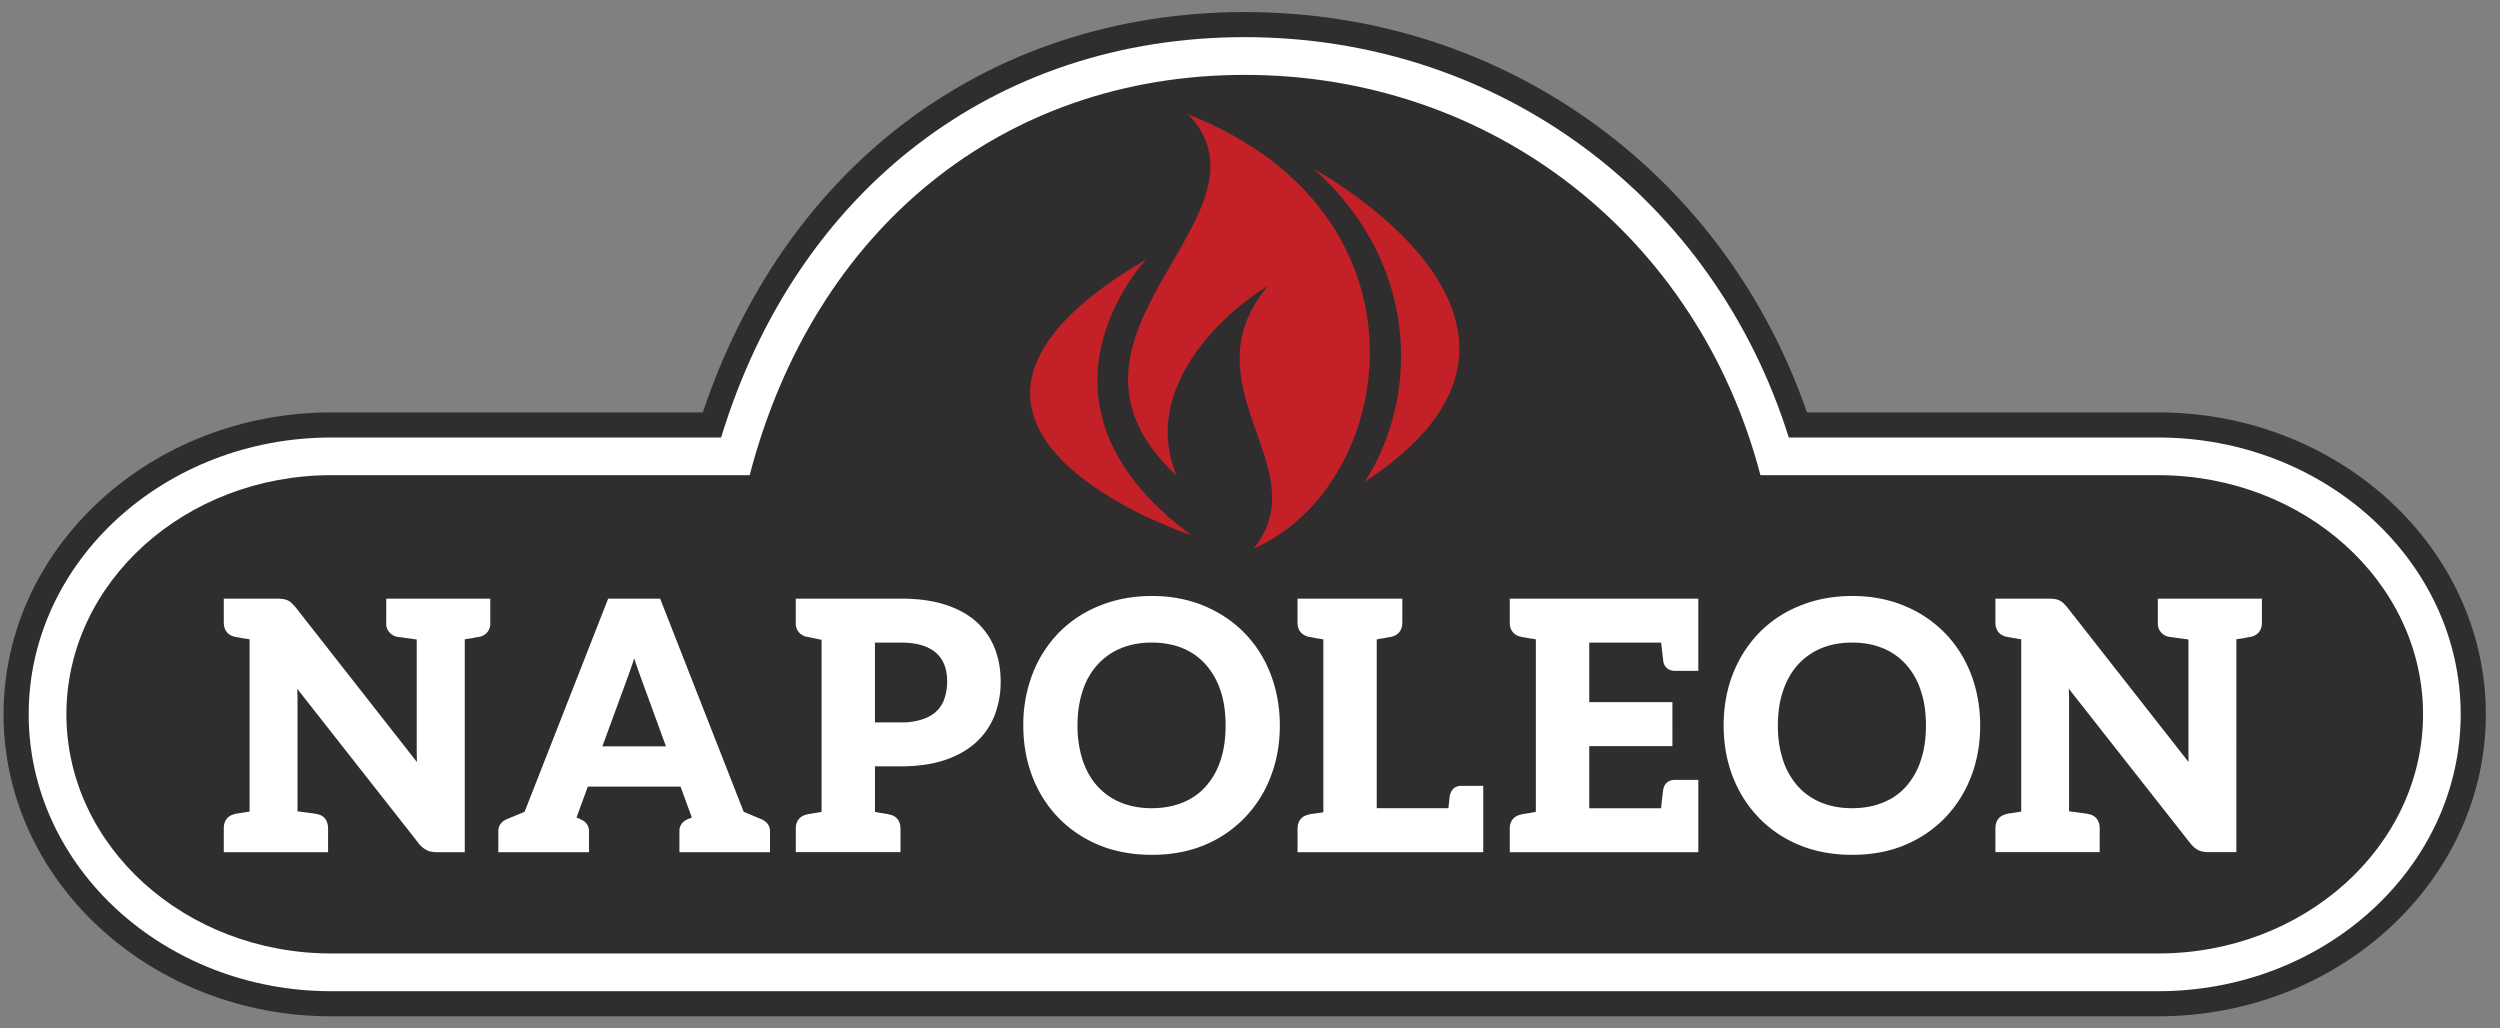 <svg xmlns="http://www.w3.org/2000/svg" width="141" height="58" fill="none" fill-rule="evenodd"><rect width="100%" height="100%" fill="#808080" stroke="none"/><path fill="#302d2f" d="M121.718 23.26h-19.806c-2.257-6.524-6.321-12.09-11.76-16.104C84.407 2.919 77.51.68 70.205.68c-7.215 0-13.893 2.193-19.31 6.342-5.125 3.925-9.015 9.537-11.255 16.238H18.686C8.492 23.26.2 30.898.2 40.288S8.492 57.32 18.686 57.32h103.033c10.191 0 18.482-7.641 18.482-17.032S131.91 23.26 121.719 23.26z"/><path fill="#fffffe" d="M70.204 2.095c-14.087 0-25.268 8.605-29.533 22.58H18.685c-9.412 0-17.067 7.006-17.067 15.613s7.655 15.616 17.067 15.616h103.033c9.408 0 17.065-7.006 17.065-15.616s-7.657-15.613-17.065-15.613h-20.831c-4.251-13.574-16.388-22.58-30.683-22.58"/><path fill="#302d2f" d="M42.282 26.8H18.686c-8.24 0-14.941 6.052-14.941 13.487 0 7.44 6.701 13.489 14.941 13.489h103.033c8.24 0 14.941-6.049 14.941-13.489 0-7.435-6.701-13.487-14.941-13.487H99.288C95.758 13.293 84.103 4.223 70.206 4.223c-13.624 0-24.296 8.653-27.924 22.577"/><path fill="#fffffe" d="M21.782 35.11a.76.76 0 0 0 .676.814l.133.016.621.087.291.04v6.344l.011.567-6.838-8.721a3 3 0 0 0-.217-.234 1 1 0 0 0-.237-.165 1 1 0 0 0-.27-.073 2.4 2.4 0 0 0-.316-.02h-3.014v1.346c0 .442.238.731.663.811a.4.4 0 0 0 .059.01.3.3 0 0 0 .069.011l.28.055.383.058v9.717l-.132.021-.32.05c-.021.004-.041.006-.041.009-.03.003-.062.005-.073.011l-.1.013a.5.5 0 0 0-.138.031c-.419.081-.651.371-.651.813v1.342h5.882v-1.342c0-.438-.228-.732-.606-.801-.04-.018-.047-.02-1.117-.161v-6.426l-.017-.486 6.833 8.696a1.4 1.4 0 0 0 .469.405q.225.115.601.115h1.547V36.055l.042-.005.346-.054.139-.026.049-.011c.023-.008.042-.01.053-.014a1 1 0 0 0 .077-.008l.087-.015a.75.75 0 0 0 .646-.811v-1.346h-5.867v1.346zm13.92 2.235.01-.036.055-.184.071.217.012.04.242.69 1.468 4.022h-3.587l1.467-3.999zm7.215 8.848-.973-.408-4.712-12.021h-2.931l-4.715 12.023-.971.401c-.442.176-.51.503-.51.685v1.191h5.113v-1.191c0-.305-.17-.539-.475-.661a1 1 0 0 0-.095-.052 1 1 0 0 0-.128-.052l-.005-.003.639-1.74h5.228l.639 1.747v.002l-.108.042-.087.032c-.419.167-.507.464-.507.685v1.191h5.109v-1.191c0-.214-.088-.503-.51-.68zm9.088-5.618a3.6 3.6 0 0 1-1.168.168h-1.49v-4.501h1.49c.44 0 .836.054 1.173.158q.486.154.799.435a1.7 1.7 0 0 1 .459.679c.102.264.152.571.152.912a3 3 0 0 1-.153.976 1.75 1.75 0 0 1-.464.726q-.293.28-.799.448zm3.061-5.507c-.456-.411-1.048-.736-1.755-.965-.701-.225-1.535-.34-2.474-.34h-5.955v1.346a.76.76 0 0 0 .667.814 1 1 0 0 1 .105.019l.134.031.407.084.142.028v9.707l-.136.024-.248.041-.033.005-.088.016-.08.012-.03.007-.052.003c-.04.008-.102.019-.15.036-.41.083-.637.366-.637.801v1.325h5.905v-1.325c0-.435-.232-.724-.608-.791a1 1 0 0 0-.202-.045l-.029-.003-.086-.017q-.037-.008-.085-.016l-.059-.008a2 2 0 0 1-.24-.042l-.13-.021V43.22h1.49c.918 0 1.737-.117 2.428-.346s1.283-.56 1.751-.977a4.04 4.04 0 0 0 1.07-1.532 5.2 5.2 0 0 0 .349-1.923c0-.685-.113-1.316-.332-1.876a4.04 4.04 0 0 0-1.037-1.497zm9.897 10.515c-.647 0-1.235-.108-1.746-.32a3.6 3.6 0 0 1-1.313-.912c-.352-.382-.634-.871-.836-1.456a6.3 6.3 0 0 1-.297-1.971c0-.733.101-1.398.297-1.981a4 4 0 0 1 .836-1.459c.37-.404.811-.714 1.313-.92.513-.214 1.099-.323 1.746-.323s1.229.108 1.745.322a3.5 3.5 0 0 1 1.297.921c.357.404.64.889.829 1.459.193.56.289 1.226.289 1.98 0 .743-.096 1.407-.289 1.971a4.1 4.1 0 0 1-.829 1.46c-.349.394-.785.7-1.297.908s-1.1.32-1.745.32zm5.221-9.89c-.637-.648-1.405-1.162-2.284-1.527s-1.866-.553-2.936-.553c-1.06 0-2.055.185-2.95.552a6.65 6.65 0 0 0-2.305 1.528 6.9 6.9 0 0 0-1.477 2.322 8 8 0 0 0-.518 2.909c0 1.029.174 2.002.518 2.894a6.9 6.9 0 0 0 1.477 2.318 6.8 6.8 0 0 0 2.305 1.538c.881.359 1.873.538 2.95.538s2.071-.18 2.936-.538a6.7 6.7 0 0 0 2.285-1.538 6.8 6.8 0 0 0 1.476-2.318c.347-.889.522-1.862.522-2.894s-.175-2.013-.522-2.907a6.8 6.8 0 0 0-1.477-2.324m11.581 9.19-.075.7h-4.042v-9.52l.103-.02.291-.049.061-.011.067-.012.107-.026a.4.4 0 0 0 .071-.008 1 1 0 0 0 .09-.015c.419-.081.653-.369.653-.811v-1.346h-5.91v1.346c0 .442.239.731.677.814q.022.003.103.016l.296.059.275.04.105.019v9.75l-.126.023-.485.068-.054.003c-.038.007-.105.014-.152.037-.411.084-.638.364-.638.799v1.325h10.473v-3.742h-1.237c-.35 0-.579.198-.65.562zm3.386-9.773c0 .443.238.731.665.811l.068.013c.004 0 .04.008.064.009l.287.055.312.047.075.014v9.73l-.14.026-.051.011-.192.033-.128.02c-.037.003-.066.012-.115.022-.015.003-.026.003-.049.003-.028.006-.12.019-.14.032-.423.08-.657.366-.657.804v1.325h10.635v-4.079h-1.314c-.359 0-.592.187-.662.535-.023.135-.061.465-.124 1.064h-4.052v-3.504h4.691V39.6h-4.691v-3.358h4.055l.122 1.067c.069.334.31.527.661.527h1.314v-4.072H85.151zm19.31 10.473c-.647 0-1.233-.108-1.745-.32a3.56 3.56 0 0 1-1.31-.912 4.1 4.1 0 0 1-.836-1.458c-.199-.583-.298-1.244-.298-1.969 0-.74.099-1.407.298-1.981s.477-1.067.836-1.459a3.7 3.7 0 0 1 1.31-.92c.515-.214 1.1-.323 1.745-.323s1.232.108 1.742.322a3.54 3.54 0 0 1 1.301.921 4 4 0 0 1 .826 1.459c.195.564.293 1.229.293 1.98 0 .739-.098 1.402-.293 1.971a4.1 4.1 0 0 1-.826 1.461 3.4 3.4 0 0 1-1.301.907c-.506.212-1.093.32-1.742.32zm5.221-9.89a6.8 6.8 0 0 0-2.282-1.527c-.88-.367-1.869-.553-2.939-.553-1.059 0-2.051.185-2.946.552a6.6 6.6 0 0 0-2.302 1.528 6.9 6.9 0 0 0-1.479 2.322c-.347.879-.52 1.857-.52 2.909 0 1.035.174 2.01.52 2.894a6.9 6.9 0 0 0 1.479 2.318 6.7 6.7 0 0 0 2.302 1.538c.876.359 1.867.538 2.946.538 1.085 0 2.075-.181 2.939-.539a6.8 6.8 0 0 0 2.289-1.537 6.9 6.9 0 0 0 1.474-2.318c.345-.889.519-1.862.519-2.894s-.174-2.011-.519-2.907-.847-1.677-1.481-2.324m12.019-1.929v1.346a.76.76 0 0 0 .68.814l.131.016.625.087.29.04v6.344l.007.565-6.838-8.718a3 3 0 0 0-.213-.233 1 1 0 0 0-.238-.166.9.9 0 0 0-.273-.075 3 3 0 0 0-.313-.02h-3.017v1.346c0 .442.235.731.662.811.011.003.019.003.029.008l.01.002.022.003a.3.3 0 0 0 .057.006l.008.003.145.027.522.086v9.717l-.131.021-.321.051a.2.2 0 0 0-.041.008c-.029.003-.059.004-.071.011l-.058.007c-.022.005-.026.005-.047.005a.5.5 0 0 0-.134.031c-.42.081-.652.37-.652.813v1.342h5.88V46.72c0-.434-.223-.725-.615-.802-.045-.019-.182-.038-1.111-.16v-6.426l-.016-.489 6.836 8.697q.21.272.468.407c.155.078.353.115.602.115h1.544V36.055l.042-.005.347-.054.133-.024.04-.012.053-.011.178-.027c.418-.083.649-.369.649-.811v-1.346z"/><path fill="#c32127" d="M67.023 6.455c5.438 5.728-9.211 12.453-.646 20.389-1.935-4.457 1.894-8.727 5.138-10.722-4.723 5.651 2.88 10.325-.823 14.824 8.109-3.529 10.611-18.866-3.669-24.491m-2.37 8.169S57 22.658 67.194 30.188c0 0-18.651-6.132-2.541-15.564m12.294 12.564s1.424-1.926 1.91-5.004c.564-3.575-.182-8.52-4.729-12.634 0 0 16.347 8.819 2.819 17.638"/></svg>